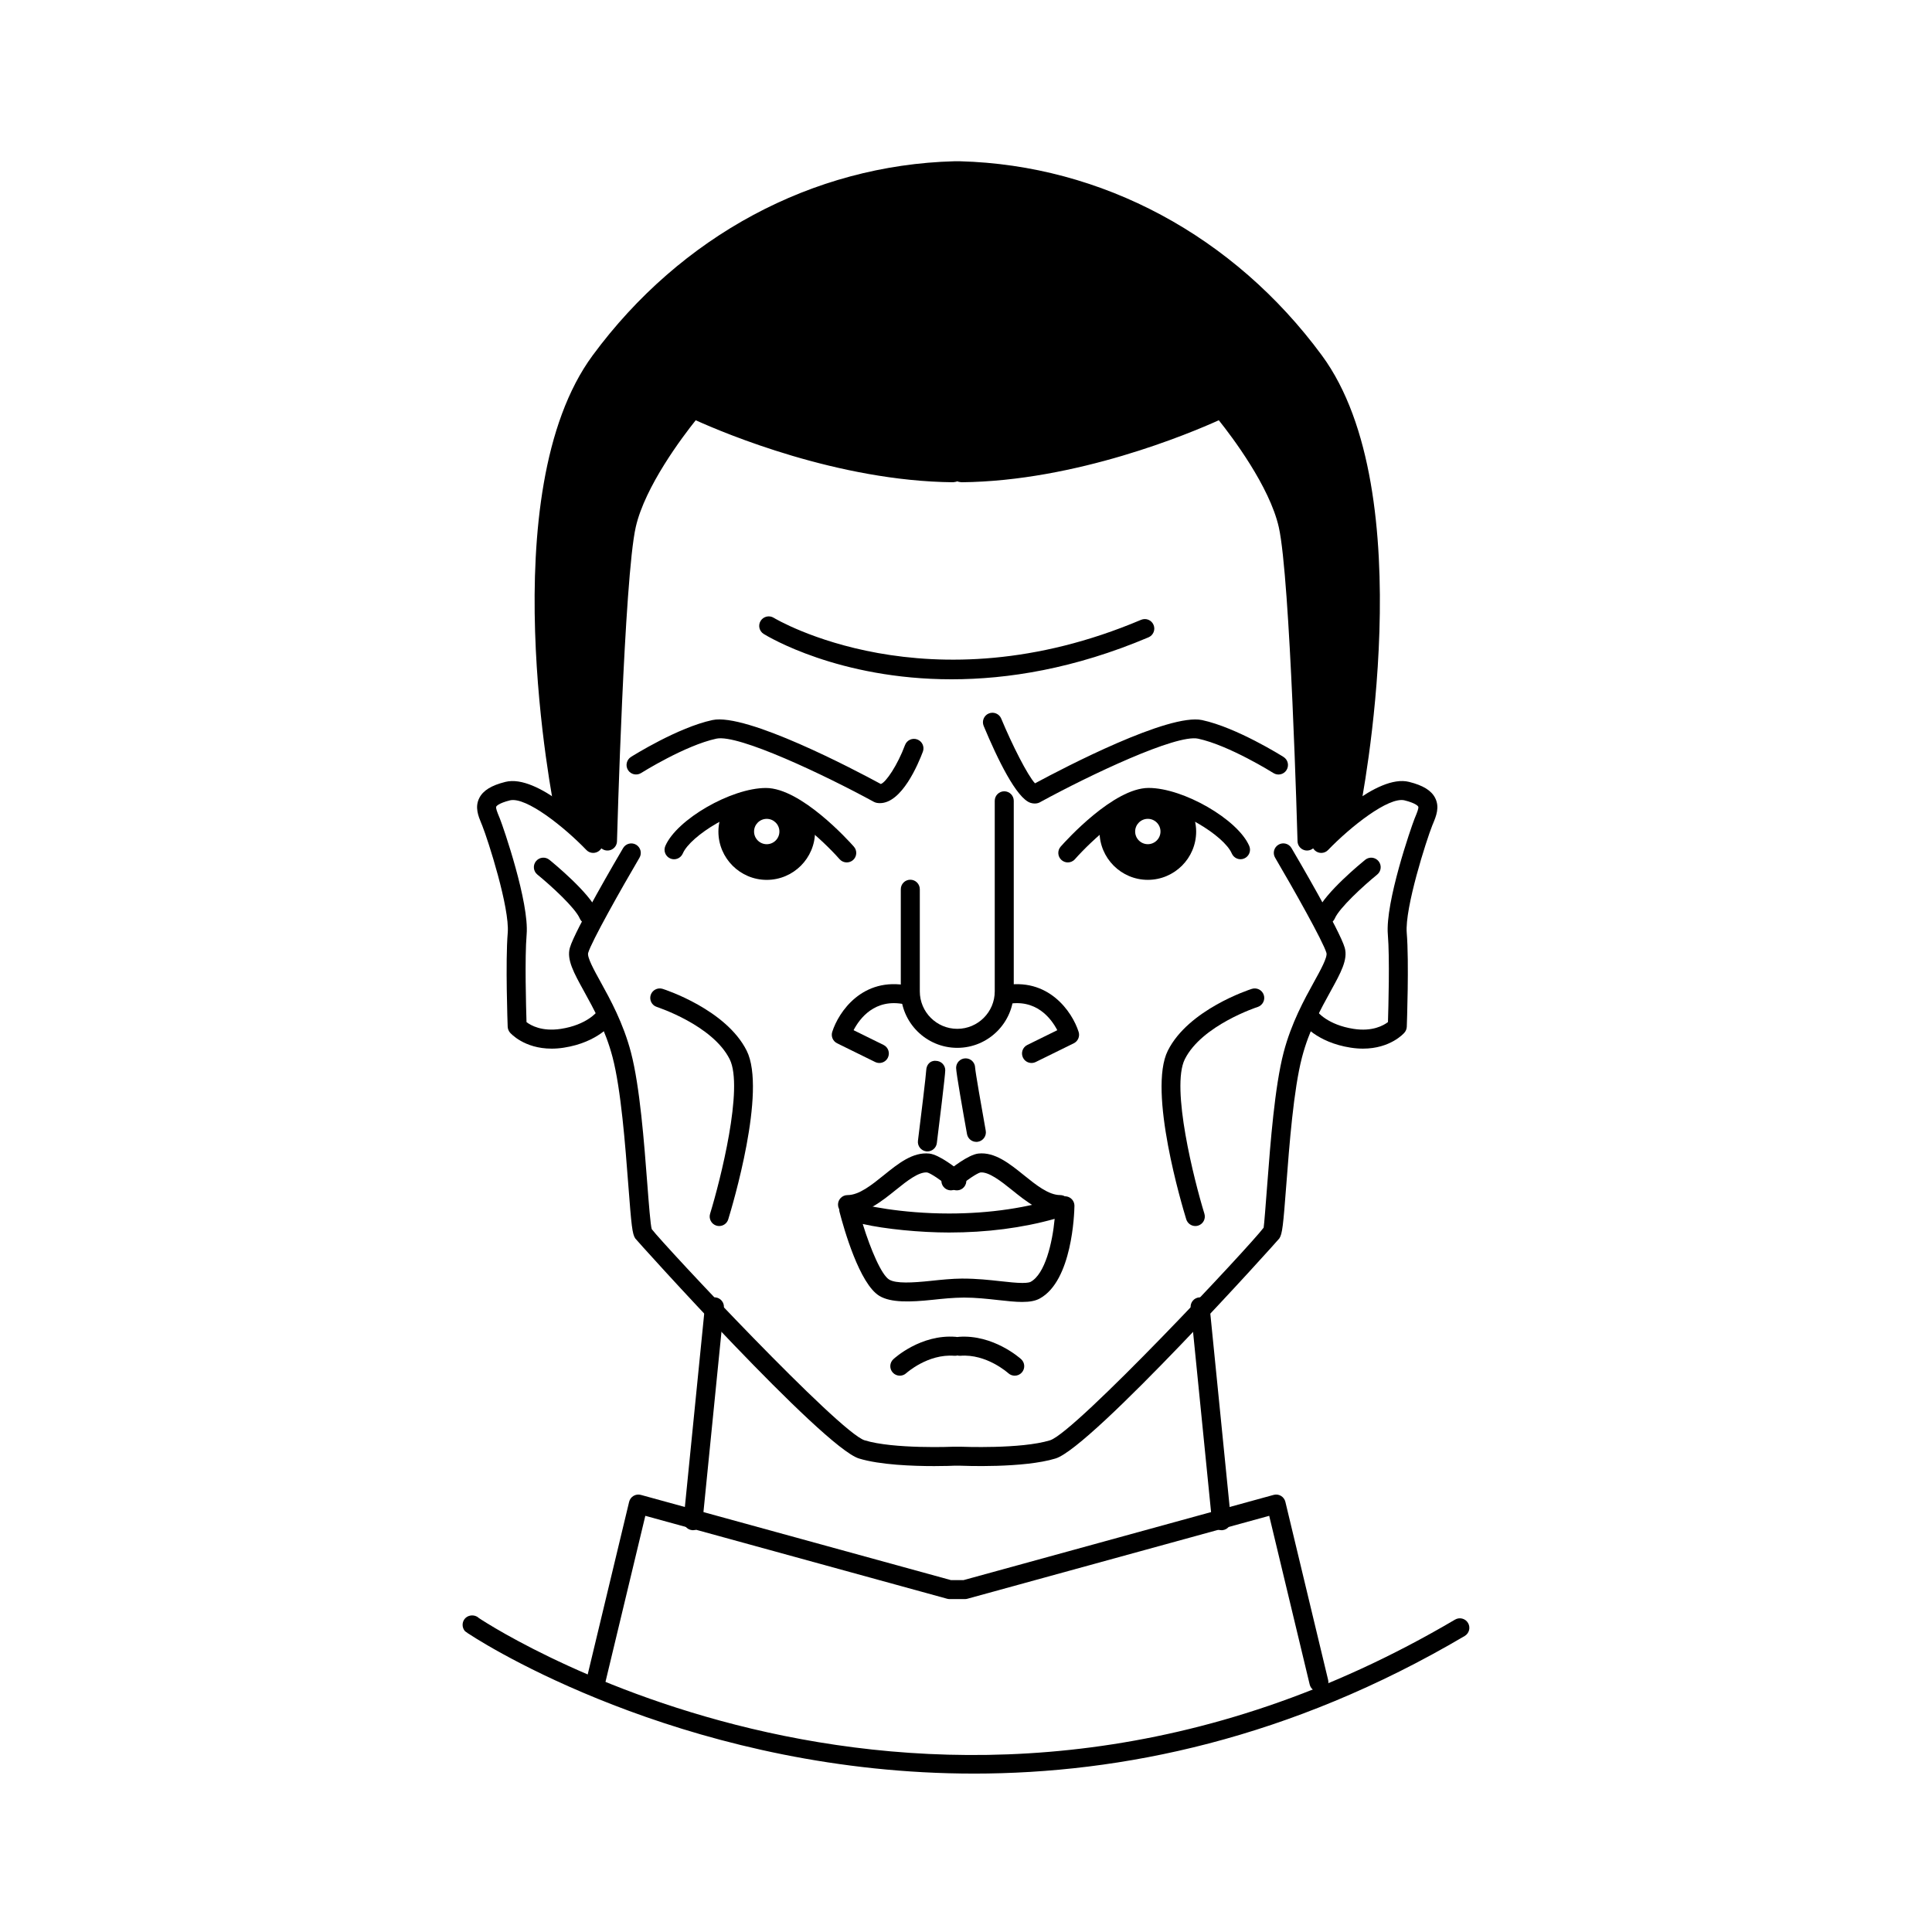 <?xml version="1.0" encoding="UTF-8"?>
<!-- Uploaded to: SVG Repo, www.svgrepo.com, Generator: SVG Repo Mixer Tools -->
<svg fill="#000000" width="800px" height="800px" version="1.1" viewBox="144 144 512 512" xmlns="http://www.w3.org/2000/svg">
 <g>
  <path d="m299.96 388.93c-0.973 0-1.906-0.57-2.316-1.527-1.195-2.797-7.527-8.613-11.234-11.633-1.078-0.875-1.246-2.465-0.363-3.547 0.883-1.082 2.465-1.246 3.543-0.367 1.082 0.875 10.617 8.715 12.695 13.559 0.543 1.273-0.047 2.754-1.324 3.305-0.336 0.148-0.668 0.211-1 0.211z"/>
  <path d="m290.17 421.9c-7.273 0-10.852-4.062-11.023-4.258-0.367-0.43-0.578-0.977-0.605-1.547-0.023-0.699-0.625-17.242 0.012-24.863 0.551-6.606-5.211-24.582-6.758-28.457l-0.246-0.594c-0.781-1.898-1.762-4.262-0.535-6.691 1.004-1.996 3.203-3.356 6.918-4.281 8.543-2.137 22.406 11.75 25.094 14.555 0.961 1.004 0.938 2.602-0.07 3.562-1.004 0.961-2.602 0.941-3.562-0.07-5.863-6.102-15.973-14.156-20.25-13.156-3.113 0.781-3.598 1.578-3.641 1.664-0.18 0.367 0.344 1.648 0.695 2.5l0.266 0.648c0.945 2.371 7.809 22.258 7.098 30.742-0.523 6.258-0.145 19.418-0.031 23.215 1.152 0.883 4.074 2.555 9.105 1.793 6.902-1.062 9.578-4.519 9.688-4.664 0.828-1.098 2.398-1.34 3.512-0.527 1.113 0.816 1.371 2.359 0.57 3.481-0.156 0.215-3.875 5.289-13.004 6.695-1.141 0.18-2.223 0.254-3.231 0.254z"/>
  <path d="m334.59 468.91c-0.246 0-0.492-0.035-0.742-0.109-1.328-0.414-2.07-1.82-1.664-3.148 2.715-8.844 8.949-33.438 5.188-40.953-4.516-9.023-19.148-13.793-19.297-13.844-1.324-0.422-2.055-1.84-1.633-3.164 0.43-1.324 1.84-2.051 3.168-1.633 0.684 0.215 16.816 5.488 22.27 16.383 5.336 10.672-3.824 41.242-4.887 44.691-0.328 1.082-1.328 1.777-2.402 1.777z"/>
  <path d="m327.67 549.52c-0.086 0-0.172-0.004-0.258-0.012-1.379-0.137-2.398-1.371-2.254-2.754l5.668-56.68c0.137-1.387 1.41-2.387 2.754-2.258 1.379 0.137 2.398 1.371 2.254 2.754l-5.668 56.68c-0.129 1.301-1.227 2.269-2.496 2.269z"/>
  <path d="m382.46 508.57c-0.691 0-1.367-0.277-1.863-0.82-0.938-1.027-0.867-2.613 0.156-3.551 0.301-0.273 7.273-6.656 16.535-5.926 1.387 0.105 2.422 1.32 2.316 2.707-0.105 1.391-1.41 2.434-2.699 2.316-7.008-0.562-12.699 4.574-12.758 4.625-0.484 0.438-1.09 0.648-1.688 0.648z"/>
  <path d="m368.39 372.55c-0.695 0-1.387-0.289-1.883-0.848-4.746-5.352-14.242-13.844-19.527-13.844-7.609 0-20 7.57-22.035 12.328-0.555 1.285-2.039 1.875-3.309 1.324-1.281-0.551-1.867-2.031-1.324-3.305 3.023-7.043 17.477-15.383 26.672-15.383 9.266 0 21.891 13.949 23.297 15.543 0.926 1.043 0.828 2.629-0.211 3.559-0.492 0.418-1.086 0.625-1.68 0.625z"/>
  <path d="m348.76 356.5-12.988 2.195c-0.863 1.719-1.387 3.629-1.387 5.672 0 7.059 5.75 12.809 12.809 12.809 7.059 0 12.801-5.742 12.801-12.809 0-0.672-0.102-1.309-0.195-1.949-3.711-2.047-11.039-5.918-11.039-5.918zm-1.566 11.223c-1.855 0-3.359-1.508-3.359-3.359 0-1.855 1.508-3.359 3.359-3.359 1.848 0 3.356 1.508 3.356 3.359 0 1.855-1.508 3.359-3.356 3.359z"/>
  <path d="m391.57 532.53c-5.582 0-14.379-0.309-19.938-2.016-9.586-2.957-58.953-57.816-59.285-58.32-0.789-1.184-1.02-3.387-1.832-14.078-0.816-10.691-1.934-25.336-4.172-33.918-1.875-7.176-5.039-12.902-7.578-17.504-2.691-4.875-4.641-8.402-3.742-11.531 1.309-4.586 12.797-24.188 14.105-26.406 0.707-1.203 2.254-1.598 3.449-0.898 1.195 0.707 1.598 2.254 0.891 3.449-4.805 8.172-12.746 22.25-13.602 25.234-0.316 1.133 1.605 4.629 3.316 7.715 2.535 4.594 6 10.879 8.035 18.672 2.359 9.02 3.492 23.926 4.324 34.809 0.395 5.133 0.836 10.953 1.18 12 3.457 4.508 49.73 53.906 56.406 55.957 7.68 2.363 23.398 1.715 23.555 1.703h1.918c0.266 0 15.984 0.66 23.66-1.699 6.676-2.051 52.957-51.453 56.617-56.352 0.133-0.656 0.574-6.481 0.969-11.613 0.832-10.883 1.969-25.789 4.324-34.809 2.031-7.789 5.5-14.078 8.035-18.672 1.707-3.082 3.637-6.586 3.316-7.715-0.855-2.988-8.797-17.062-13.602-25.234-0.711-1.199-0.309-2.742 0.891-3.449 1.199-0.711 2.746-0.312 3.449 0.898 1.309 2.215 12.797 21.82 14.105 26.406 0.898 3.129-1.055 6.656-3.742 11.531-2.539 4.602-5.703 10.328-7.578 17.504-2.238 8.586-3.356 23.227-4.172 33.918-0.816 10.691-1.043 12.891-1.832 14.078-0.332 0.504-49.699 55.367-59.293 58.32-8.508 2.613-24.582 1.945-25.258 1.918h-1.703c-0.207 0.016-2.262 0.102-5.219 0.102z"/>
  <path d="m495.41 388.93c-0.332 0-0.672-0.066-0.992-0.207-1.281-0.551-1.867-2.031-1.324-3.305 2.074-4.84 11.613-12.68 12.695-13.559 1.074-0.875 2.66-0.719 3.543 0.367 0.883 1.078 0.715 2.664-0.363 3.547-3.707 3.019-10.039 8.844-11.234 11.633-0.418 0.953-1.348 1.523-2.324 1.523z"/>
  <path d="m505.2 421.9c-1.008 0-2.09-0.082-3.246-0.258-9.129-1.406-12.848-6.481-13.004-6.695-0.805-1.133-0.543-2.707 0.586-3.512 1.145-0.805 2.707-0.551 3.516 0.586 0.09 0.121 2.766 3.578 9.668 4.641 4.984 0.777 7.926-0.902 9.105-1.797 0.117-3.805 0.492-16.957-0.031-23.211-0.711-8.484 6.152-28.371 7.098-30.742l0.266-0.648c0.348-0.848 0.875-2.133 0.695-2.5-0.047-0.086-0.523-0.883-3.641-1.664-4.238-1.008-14.379 7.055-20.25 13.156-0.957 1.012-2.555 1.039-3.562 0.07-1.004-0.961-1.031-2.555-0.07-3.562 2.691-2.805 16.582-16.695 25.094-14.555 3.715 0.926 5.914 2.289 6.918 4.281 1.223 2.43 0.246 4.793-0.535 6.691l-0.246 0.594c-1.547 3.875-7.305 21.852-6.758 28.457 0.637 7.621 0.035 24.164 0.012 24.863-0.023 0.57-0.238 1.113-0.605 1.547-0.156 0.203-3.731 4.258-11.008 4.258z"/>
  <path d="m460.78 468.91c-1.078 0-2.074-0.695-2.41-1.777-1.062-3.449-10.219-34.016-4.887-44.691 5.453-10.902 21.582-16.168 22.27-16.383 1.32-0.418 2.742 0.309 3.164 1.629 0.43 1.324-0.309 2.742-1.629 3.168-0.145 0.047-14.801 4.848-19.297 13.844-3.758 7.523 2.473 32.117 5.188 40.953 0.406 1.328-0.332 2.734-1.664 3.148-0.238 0.074-0.488 0.109-0.734 0.109z"/>
  <path d="m467.7 549.52c-1.273 0-2.371-0.969-2.5-2.266l-5.668-56.68c-0.141-1.387 0.871-2.621 2.254-2.754 1.367-0.141 2.621 0.871 2.754 2.258l5.668 56.68c0.141 1.387-0.871 2.621-2.254 2.754-0.078 0-0.168 0.008-0.254 0.008z"/>
  <path d="m493.53 592.34c-1.145 0-2.176-0.777-2.449-1.93l-10.727-44.703-79.988 21.98c-0.223 0.059-0.441 0.09-0.672 0.09h-4.016c-0.227 0-0.449-0.031-0.672-0.09l-79.988-21.98-10.727 44.703c-0.324 1.352-1.668 2.188-3.039 1.863-1.355-0.324-2.191-1.684-1.863-3.039l11.336-47.23c0.16-0.664 0.578-1.234 1.168-1.582 0.586-0.344 1.281-0.441 1.949-0.258l82.172 22.582h3.336l82.172-22.582c0.676-0.188 1.367-0.086 1.949 0.258 0.59 0.348 1.008 0.918 1.168 1.582l11.336 47.23c0.324 1.355-0.516 2.715-1.863 3.039-0.191 0.047-0.387 0.066-0.582 0.066z"/>
  <path d="m412.91 508.57c-0.598 0-1.203-0.211-1.688-0.648-0.066-0.051-5.762-5.199-12.758-4.625-1.301 0.066-2.602-0.926-2.699-2.316-0.105-1.387 0.934-2.602 2.316-2.707 9.145-0.68 16.238 5.656 16.535 5.926 1.023 0.938 1.094 2.523 0.156 3.551-0.492 0.547-1.172 0.82-1.863 0.82z"/>
  <path d="m490.38 369.4c-0.398 0-0.789-0.098-1.152-0.281-0.816-0.418-1.34-1.254-1.367-2.168-0.02-0.695-1.918-69.812-4.973-83.27-2.453-10.801-12.414-23.957-15.891-28.309-7.648 3.457-37.734 16.141-68.188 16.43-0.473-0.074-0.785-0.086-1.125-0.25-0.336 0.168-0.75 0.188-1.125 0.25-30.449-0.289-60.543-12.973-68.188-16.43-3.477 4.352-13.438 17.512-15.891 28.309-3.055 13.457-4.953 82.574-4.973 83.27-0.023 0.918-0.543 1.75-1.367 2.168-0.805 0.418-1.785 0.371-2.555-0.141l-11.336-7.559c-0.555-0.367-0.941-0.941-1.074-1.594-0.707-3.465-16.914-85.273 9.891-121.65 23.355-31.68 58.277-50.426 95.816-51.438h1.547c37.609 1.012 72.527 19.758 95.871 51.434 26.801 36.375 10.594 118.18 9.891 121.65-0.133 0.648-0.52 1.223-1.074 1.594l-11.336 7.559c-0.422 0.285-0.91 0.426-1.402 0.426zm-22.668-119.66c0.719 0 1.426 0.312 1.918 0.887 0.605 0.715 14.922 17.637 18.168 31.93 2.731 12.016 4.488 63.816 4.969 79.699l6.676-4.449c1.785-9.562 14.742-84.156-9.199-116.65-22.414-30.422-55.906-48.418-91.887-49.383h-1.406c-35.91 0.969-69.398 18.969-91.82 49.383-23.941 32.496-10.988 107.09-9.199 116.65l6.676 4.449c0.484-15.879 2.238-67.684 4.969-79.699 3.25-14.293 17.562-31.223 18.168-31.93 0.742-0.871 1.98-1.137 3.012-0.637 0.344 0.168 34.496 16.449 67.859 16.766 0.383 0.004 0.746 0.098 1.074 0.25 0.324-0.156 0.691-0.246 1.074-0.25 33.398-0.312 67.512-16.602 67.852-16.766 0.355-0.168 0.727-0.25 1.098-0.25z"/>
  <path d="m426.98 372.55c-0.594 0-1.188-0.211-1.672-0.637-1.039-0.922-1.137-2.516-0.211-3.559 1.406-1.594 14.031-15.543 23.297-15.543 9.195 0 23.648 8.34 26.672 15.383 0.543 1.273-0.047 2.754-1.324 3.305-1.273 0.555-2.754-0.035-3.309-1.324-2.035-4.758-14.43-12.328-22.035-12.328-5.285 0-14.781 8.496-19.527 13.844-0.5 0.574-1.195 0.859-1.891 0.859z"/>
  <path d="m435.58 362.41c-0.102 0.641-0.195 1.281-0.195 1.949 0 7.059 5.742 12.809 12.801 12.809s12.809-5.742 12.809-12.809c0-2.047-0.523-3.953-1.387-5.672l-12.988-2.195c-0.008 0-7.336 3.871-11.039 5.918zm9.246 1.949c0-1.848 1.508-3.359 3.356-3.359 1.855 0 3.359 1.508 3.359 3.359 0 1.855-1.508 3.359-3.359 3.359-1.852-0.004-3.356-1.508-3.356-3.359z"/>
  <path d="m414.93 489.03c-1.859 0-4.074-0.242-6.418-0.504-2.777-0.309-5.93-0.656-9.02-0.656-2.988 0.023-5.68 0.309-8.281 0.586-6.016 0.637-11.117 0.797-14.148-1.02-5.285-3.164-9.43-17.828-10.574-22.25-0.004-0.012-0.004-0.016-0.004-0.02-0.004 0-0.004-0.004-0.004-0.004-0.004-0.02-0.012-0.047-0.012-0.047-0.109-0.469-0.102-0.969 0.051-1.422 0.352-1.059 1.324-1.797 2.481-1.719 0.59 0.02 1.137 0.246 1.562 0.613 2.16 0.84 12.27 3.004 24.945 3.004 10.828 0 20.898-1.492 29.93-4.438 0.766-0.25 1.617-0.117 2.281 0.371 0.656 0.484 1.031 1.254 1.02 2.07-0.035 2.016-0.605 19.828-9.18 24.52-1.141 0.629-2.613 0.914-4.629 0.914zm-15.805-6.191c3.75 0 7.031 0.363 9.941 0.684 2.207 0.242 4.289 0.473 5.863 0.473 1.508 0 2.047-0.207 2.207-0.297 3.809-2.082 5.754-10.273 6.359-16.691-8.605 2.41-18 3.621-27.992 3.621-7.617 0-16.934-0.906-22.871-2.262 2.144 6.922 4.996 13.539 7.023 14.746 1.797 1.074 6.102 0.848 11.027 0.328 2.719-0.289 5.531-0.586 8.418-0.609 0 0.008 0.016 0.008 0.023 0.008z"/>
  <path d="m368.6 465.75c-1.391 0-2.519-1.129-2.519-2.519s1.129-2.519 2.519-2.519c3.078 0 6.414-2.691 9.637-5.289 3.769-3.043 7.648-6.188 12.047-5.715 2.644 0.289 7.106 3.793 8.902 5.297 1.066 0.891 1.211 2.481 0.316 3.547-0.891 1.078-2.481 1.211-3.547 0.324-2.453-2.047-5.371-3.988-6.242-4.16-2.231-0.211-5.34 2.231-8.309 4.629-3.731 3.004-7.953 6.406-12.805 6.406z"/>
  <path d="m424.96 465.75c-4.856 0-9.078-3.406-12.801-6.41-2.977-2.398-6.168-4.856-8.34-4.625-0.84 0.168-3.758 2.106-6.211 4.156-1.066 0.883-2.656 0.75-3.547-0.324-0.891-1.066-0.746-2.656 0.316-3.547 1.793-1.496 6.254-5.008 8.902-5.297 4.367-0.473 8.273 2.676 12.047 5.715 3.223 2.602 6.559 5.289 9.637 5.289 1.391 0 2.519 1.129 2.519 2.519 0.004 1.398-1.133 2.523-2.523 2.523z"/>
  <path d="m418.21 356.94c-0.352 0-0.719-0.055-1.082-0.168-3.742-1.16-8.832-11.734-12.449-20.402-0.527-1.285 0.074-2.762 1.359-3.293 1.273-0.535 2.762 0.07 3.293 1.355 2.906 6.984 6.973 15.02 8.953 17.16 7.945-4.289 35.5-18.625 44.27-16.766 9.148 1.961 21.098 9.461 21.598 9.777 1.176 0.742 1.531 2.297 0.785 3.477-0.734 1.176-2.289 1.531-3.473 0.785-0.117-0.074-11.699-7.34-19.965-9.113-5.789-1.234-28.656 9.621-41.719 16.75-0.414 0.281-0.969 0.438-1.57 0.438z"/>
  <path d="m377.19 356.84c-0.273 0-0.543-0.02-0.82-0.07-0.277-0.051-0.539-0.141-0.785-0.273-13.074-7.129-35.926-17.98-41.719-16.75-8.281 1.777-19.844 9.039-19.965 9.113-1.16 0.734-2.727 0.395-3.473-0.785-0.742-1.176-0.387-2.731 0.785-3.477 0.504-0.316 12.449-7.82 21.598-9.777 8.977-1.91 37.57 13.121 44.617 16.949 1.367-0.449 4.422-4.996 6.414-10.328 0.492-1.305 1.945-1.965 3.246-1.477 1.305 0.488 1.969 1.941 1.48 3.238-1.242 3.293-5.57 13.637-11.379 13.637z"/>
  <path d="m397.69 421.69c-8.254 0-14.969-6.715-14.969-14.965v-27.07c0-1.391 1.129-2.519 2.519-2.519s2.519 1.129 2.519 2.519v27.07c0 5.473 4.453 9.926 9.93 9.926s9.93-4.453 9.93-9.926v-50.504c0-1.391 1.129-2.519 2.519-2.519s2.519 1.129 2.519 2.519v50.508c-0.004 8.25-6.719 14.961-14.969 14.961z"/>
  <path d="m377.04 425.7c-0.371 0-0.75-0.086-1.113-0.258l-10.086-4.961c-1.117-0.551-1.668-1.832-1.289-3.023 1.684-5.305 8.039-14.676 20.121-12.258 1.367 0.277 2.242 1.605 1.969 2.969-0.277 1.367-1.598 2.246-2.973 1.969-7.856-1.617-11.863 3.797-13.461 6.871l7.941 3.91c1.25 0.613 1.762 2.125 1.148 3.371-0.434 0.891-1.324 1.41-2.258 1.41z"/>
  <path d="m417.36 425.7c-0.934 0-1.82-0.52-2.258-1.406-0.613-1.25-0.105-2.754 1.148-3.371l7.941-3.91c-1.598-3.074-5.613-8.496-13.461-6.871-1.367 0.277-2.695-0.605-2.973-1.969-0.277-1.367 0.605-2.695 1.969-2.969 12.078-2.414 18.438 6.953 20.121 12.258 0.379 1.188-0.172 2.473-1.289 3.023l-10.086 4.961c-0.355 0.168-0.738 0.254-1.113 0.254z"/>
  <path d="m389.77 449.14c-0.105 0-0.211-0.004-0.312-0.02-1.379-0.172-2.363-1.43-2.191-2.812 0.832-6.644 2.16-17.598 2.195-18.707 0.047-1.375 1.008-2.606 2.559-2.465 1.375 0.02 2.481 1.117 2.481 2.492 0 1.32-1.707 15.113-2.231 19.305-0.16 1.273-1.25 2.207-2.5 2.207z"/>
  <path d="m402.74 446.61c-1.195 0-2.254-0.852-2.473-2.074-1.078-5.992-2.887-16.242-2.887-17.543 0-1.391 1.129-2.519 2.519-2.519 1.375 0 2.492 1.102 2.519 2.473 0.074 1.176 1.688 10.453 2.812 16.695 0.246 1.367-0.664 2.68-2.031 2.926-0.156 0.035-0.312 0.043-0.461 0.043z"/>
  <path d="m402.13 614.02c-72.926 0-126.19-31.93-133.95-37.074-0.07-0.031-0.141-0.066-0.211-0.102l0.016-0.031c-0.48-0.316-0.734-0.516-0.777-0.555-0.789-0.922-0.82-2.281-0.066-3.234 0.762-0.945 2.144-1.188 3.219-0.621 0.195 0.105 0.367 0.23 0.523 0.379 5.336 3.594 124.41 79.605 258.71 0.434 1.195-0.707 2.746-0.312 3.449 0.891 0.711 1.199 0.312 2.742-0.891 3.449-46.316 27.309-90.992 36.457-130.03 36.465z"/>
  <path d="m305.42 366.68c2.035-7.367-0.16-16.758-0.52-24.258-0.367-7.805-0.516-15.895 0.938-23.582 1.621-8.637 2.699-17.008 3.875-25.867 0.676-5.078 1.152-10.312 3.336-15.254 2.465-5.578 6.621-10.117 9.105-15.609 1.996-4.41 2.137-6.82 7.508-7.098 4.152-0.211 7.75 0.539 11.445 1.988 7.664 2.996 15.086 4.75 23.113 5.961 17.418 2.625 34.66 7.664 52.523 4.117 8.574-1.703 17.332-4.75 25.977-7.039 6.543-1.727 17.539-8.922 24.359-6.41 5.336 1.965 11.934 11.633 13.941 16.586 3.16 7.809 4.223 15.461 4.934 23.836 0.504 5.894 2.523 10.977 2.519 17.215-0.004 5.606 0.84 10.781 0.84 16.375 0 13.008 0.523 25.27 1.324 38.137 15.672-1.301 14.309-23.797 15.469-35.199 1.441-14.137 3.773-28.867 1.785-43.203-2.551-18.344-7.441-33.77-16.055-49.984-4.254-8-13.461-13.949-20.488-19.59-7.848-6.297-15.547-12.918-24.434-17.789-16.027-8.785-35.926-12.188-54.16-11.348-9.527 0.438-18.523 5.848-27.711 7.559-8.449 1.57-17.141 4.867-24.812 9.145-16.688 9.301-31.406 24.949-41.516 41.102-9.93 15.871-7.613 32.633-10.184 50.094-1.773 12.062 0.441 23.246 1.684 35.285 0.664 6.481 0.086 12.641 1.367 18.914 0.559 2.727 0.66 5.098 2.172 7.492 1.43 2.266 5.18 3.727 5.375 6.316z"/>
  <path d="m396.17 324.02c-29.902 0-48.629-11.305-49.781-12.016-1.18-0.734-1.547-2.281-0.812-3.465 0.734-1.184 2.293-1.547 3.465-0.82 0.402 0.246 40.812 24.488 97.359 0.539 1.293-0.535 2.766 0.051 3.301 1.34 0.543 1.281-0.055 2.754-1.336 3.301-19.637 8.32-37.301 11.121-52.195 11.121z"/>
 </g>
</svg>